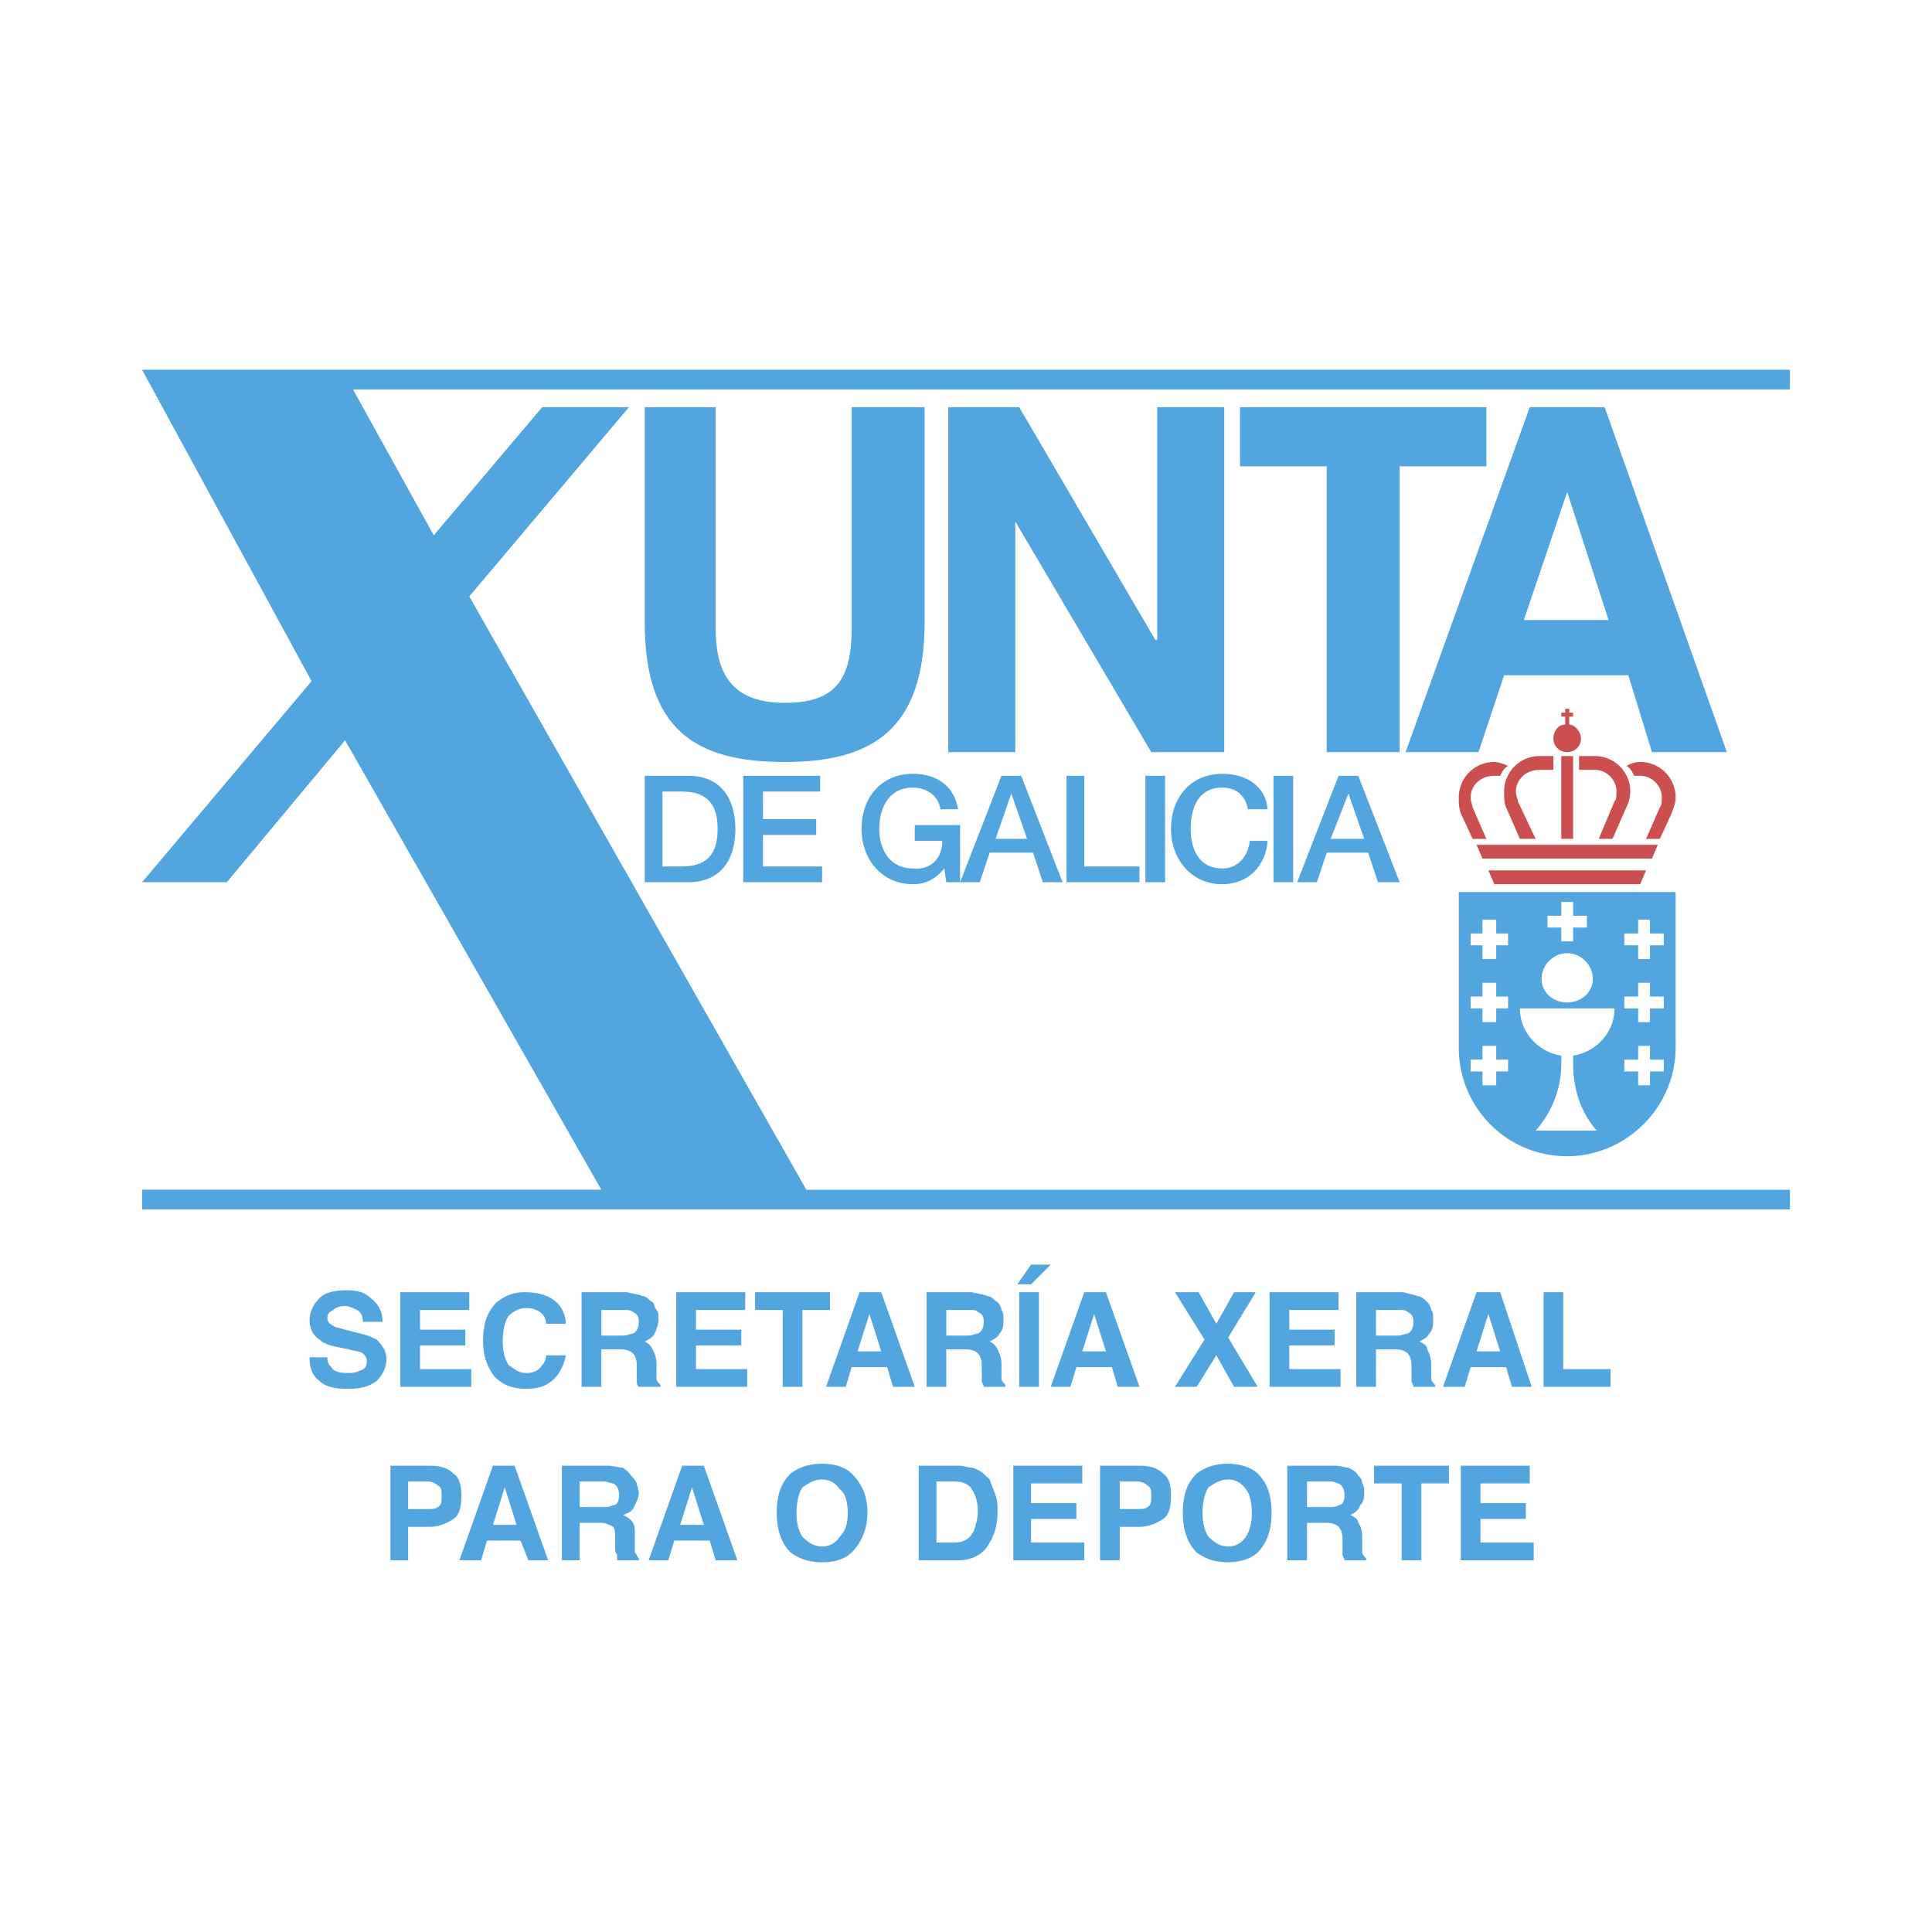 <svg xmlns="http://www.w3.org/2000/svg" width="2500" height="2500" viewBox="0 0 192.756 192.756"><g fill-rule="evenodd" clip-rule="evenodd"><path fill="#fff" d="M0 0h192.756v192.756H0V0z"/><path d="M92.249 62.061c0 10.816-5.31 13.963-13.963 13.963-8.85 0-13.963-3.146-13.963-13.963V40.625h7.08v22.026c0 3.736.983 7.473 6.883 7.473 5.113 0 6.687-2.36 6.687-7.473V40.625h7.277v21.436h-.001zM94.608 40.625h7.08l13.57 23.206h.197V40.625h6.686v34.416h-7.278l-13.568-23.01v23.01h-6.687V40.625zM132.367 46.524h-8.652v-5.899h24.582v5.899h-8.652v28.517h-7.278V46.524zM152.623 40.625h7.473l12.193 34.416h-7.473l-2.359-7.67h-12.391l-2.557 7.67h-7.275l12.389-34.416zm-.59 21.239h8.457l-4.131-12.783-4.326 12.783zM66.092 86.447h1.966c2.753 0 3.54-1.573 3.54-3.736 0-2.164-.787-3.737-3.54-3.737h-1.966v7.473zm-1.77-9.047h4.327c3.343 0 4.72 2.36 4.72 5.31 0 2.95-1.377 5.31-4.72 5.31h-4.327V77.4zM74.155 77.4h7.67v1.574h-5.703v2.753h5.31V83.3h-5.31v3.147h5.9v1.573h-7.867V77.4zM95.788 88.02h-1.376l-.197-1.377c-.983 1.18-1.966 1.574-3.146 1.574-3.146 0-5.113-2.557-5.113-5.506 0-3.147 1.966-5.507 5.113-5.507 2.36 0 4.13 1.18 4.523 3.54h-1.77c-.197-1.376-1.377-2.164-2.754-2.164-2.359 0-3.343 1.967-3.343 4.13 0 1.967.983 3.933 3.343 3.933 1.771.197 2.95-.983 2.95-2.753h-2.753v-1.573h4.523v5.703zM99.328 83.694h3.146L100.9 79.17l-1.572 4.524zm.59-6.294h1.967l4.129 10.62h-1.967l-.982-2.95h-4.326l-.984 2.95h-1.966l4.129-10.62zM106.408 77.4h1.77v9.047h5.506v1.573h-7.276V77.4zM114.273 77.4h1.967v10.62h-1.967V77.4zM124.5 80.744c-.195-1.18-.982-2.164-2.557-2.164-2.359 0-3.146 1.967-3.146 4.13 0 1.967.787 3.933 3.146 3.933 1.574 0 2.557-1.18 2.754-2.753h1.77c-.195 2.557-1.967 4.327-4.523 4.327-3.146 0-5.113-2.557-5.113-5.506 0-3.147 1.967-5.507 5.113-5.507 2.361 0 4.328 1.18 4.523 3.54H124.5zM127.057 77.4h1.966v10.62h-1.966V77.4zM132.76 83.694h3.344l-1.572-4.523-1.772 4.523zm.787-6.294h1.967l4.131 10.62h-2.164l-.982-2.95h-4.131l-.982 2.95h-1.967l4.128-10.62z" fill="#52a5df"/><path fill="#52a5df" d="M43.279 53.408l-8.063-14.554h143.366v-1.966H14.173L31.086 67.96 14.173 88.02h8.457l11.799-14.16 25.567 44.839H14.173v1.967h164.409v-1.967H80.449l-33.63-59.195 15.93-18.879h-8.653L43.279 53.408z"/><path d="M162.26 76.417c.393-.197.787-.393 1.377-.393a3.524 3.524 0 0 1 3.539 3.54c0 .59-.195.983-.393 1.574l-1.18 2.557h-1.377l1.377-3.147c.195-.197.195-.59.195-.983 0-1.18-.982-2.163-2.162-2.163h-.59c-.196-.395-.394-.788-.786-.985zM154.982 76.81v-1.376h-1.375a3.526 3.526 0 0 0-3.541 3.54c0 .59 0 1.18.197 1.573l1.377 3.147h1.572l-1.77-3.737c0-.197-.197-.59-.197-.983 0-1.18.984-2.164 2.361-2.164h1.376zM155.77 83.694h1.179v-8.26h-1.179v8.26zM150.461 76.417c-.395-.197-.984-.393-1.377-.393a3.526 3.526 0 0 0-3.541 3.54c0 .59 0 .983.197 1.574l1.18 2.557h1.377l-1.377-3.147c0-.197-.195-.59-.195-.983 0-1.18.982-2.163 2.359-2.163h.59c.197-.395.392-.788.787-.985zM164.816 85.66l.59-1.376h-18.092l.59 1.376h16.912zM163.637 88.217l.59-1.377h-15.733l.59 1.377h14.553zM157.541 76.81v-1.376h1.572a3.524 3.524 0 0 1 3.539 3.54c0 .59-.195 1.18-.393 1.573l-1.377 3.147h-1.377l1.574-3.737c.197-.197.197-.59.197-.983 0-1.18-.984-2.164-2.164-2.164h-1.571zM156.164 71.5v.787c-.787 0-1.182.787-1.182 1.376 0 .787.592 1.377 1.377 1.377.787 0 1.377-.59 1.377-1.377 0-.59-.59-1.376-1.18-1.376V71.5h.393v-.394h-.393v-.393h-.393v.393h-.395v.394h.396z" fill="#cc4f4f"/><path d="M163.439 101.982h1.18v-1.375h1.377v-1.182h-1.377V98.05h-1.18v1.375h-1.377v1.182h1.377v1.375zm0-6.292h1.18v-1.376h1.377v-1.18h-1.377v-1.376h-1.18v1.376h-1.377v1.18h1.377v1.376zm-15.535 12.585h1.375V106.9h1.182v-1.18h-1.182v-1.377h-1.375v1.377h-1.18v1.18h1.18v1.375zm0-6.293h1.375v-1.375h1.182v-1.182h-1.182V98.05h-1.375v1.375h-1.18v1.182h1.18v1.375zm0-6.292h1.375v-1.376h1.182v-1.18h-1.182v-1.376h-1.375v1.376h-1.18v1.18h1.18v1.376zm7.866-1.77h1.18v-1.376h1.377v-1.18h-1.377v-1.376h-1.18v1.376h-1.377v1.18h1.377v1.376zm.589 6.096c1.377 0 2.557-.982 2.557-2.359s-1.18-2.556-2.557-2.556-2.557 1.179-2.557 2.556 1.18 2.359 2.557 2.359zm7.08 8.259h1.18V106.9h1.377v-1.18h-1.377v-1.377h-1.18v1.377h-1.377v1.18h1.377v1.375zm-17.896-19.272h21.633v15.536c0 5.9-4.916 10.816-10.816 10.816-6.096 0-10.816-4.916-10.816-10.816V89.003h-.001zm11.406 16.323c2.361-.393 4.131-2.359 4.131-4.719h-9.439c0 2.359 1.77 4.326 4.129 4.719v.787c0 2.557-.982 4.916-2.557 6.686h6.098c-1.574-1.77-2.361-4.129-2.361-6.686l-.001-.787zM43.672 148.199a1.5 1.5 0 0 0-.983-.395h-1.966v2.754h1.966c.394 0 .787 0 .983-.197.394-.195.394-.59.394-1.18 0-.392 0-.786-.394-.982zm1.574 3.344c-.59.393-1.376.785-2.359.785h-2.164v3.344h-1.77v-9.439h3.934c.983 0 1.77.197 2.359.787.59.393.787 1.18.787 2.162 0 1.179-.197 1.966-.787 2.361zM49.179 152.133h2.36l-1.18-3.738-1.18 3.738zm0-5.901h2.163l3.344 9.439h-1.967l-.787-1.967h-3.344l-.59 1.967h-2.163l3.344-9.439zM57.833 147.805v2.557h2.359c.394 0 .59 0 .983-.195.394 0 .59-.395.59-.984s-.197-.982-.59-1.18c-.196 0-.59-.197-.983-.197h-2.359v-.001zm4.326-1.375c.197.195.59.393.787.785.197.197.394.395.59.787 0 .197.196.59.196.984 0 .393-.196.785-.393 1.18-.197.59-.59.785-1.18.982.394.197.787.395.983.787.197.197.197.787.197 1.377v1.572c.197.197.197.395.393.59v.197h-2.163v-.59c-.197-.197-.197-.393-.197-.787v-.787c0-.59 0-.982-.197-1.18-.393-.195-.787-.393-1.18-.393h-2.163v3.736h-1.771v-9.439h4.523c.591.001 1.182.199 1.575.199zM67.862 152.133h2.36l-1.18-3.738-1.18 3.738zm.197-5.901h2.164l3.343 9.439h-2.164l-.59-1.967h-3.54l-.59 1.967h-1.967l3.344-9.439zM83.792 153.312c.59-.59.787-1.377.787-2.361 0-.982-.197-1.965-.787-2.359-.393-.59-.983-.982-1.77-.982s-1.377.393-1.967.785c-.394.592-.59 1.574-.59 2.557 0 .984.196 1.771.59 2.361.59.59 1.18.982 1.967.982.786 0 1.376-.393 1.77-.983zm1.18 1.573c-.59.59-1.573.984-2.95.984-1.377 0-2.36-.395-3.146-.984-.983-.982-1.377-2.359-1.377-3.934 0-1.77.394-2.949 1.377-3.932.786-.59 1.77-.984 3.146-.984s2.359.395 2.95.984c.983.982 1.573 2.162 1.573 3.932 0 1.574-.59 2.951-1.573 3.934zM93.428 147.805v6.098h1.77c.983 0 1.574-.395 1.966-1.18.197-.59.395-1.18.395-1.967s-.197-1.574-.59-2.164c-.197-.393-.787-.787-1.771-.787h-1.77zm3.54-1.375c.786.195 1.18.59 1.77 1.18.197.59.393.982.59 1.572s.197.984.197 1.574c0 1.18-.197 2.162-.787 3.146-.59 1.18-1.77 1.77-3.147 1.77h-3.933v-9.439h3.933c.59-.001.984.197 1.377.197zM107.98 148.002h-5.113v1.967h4.524v1.574h-4.524v2.359h5.311v1.77h-7.08v-9.44h6.882v1.77zM114.471 148.199a1.501 1.501 0 0 0-.982-.395h-1.771v2.754h1.771c.393 0 .785 0 .982-.197.393-.195.393-.59.393-1.18-.001-.392-.001-.786-.393-.982zm1.574 3.344c-.59.393-1.377.785-2.361.785h-1.967v3.344h-1.965v-9.439h3.932c.984 0 1.771.197 2.361.787.59.393.785 1.18.785 2.162 0 1.179-.195 1.966-.785 2.361zM124.305 153.312c.393-.59.59-1.377.59-2.361 0-.982-.197-1.965-.59-2.359-.395-.59-.984-.982-1.77-.982-.787 0-1.377.393-1.967.785-.395.592-.59 1.574-.59 2.557 0 .984.195 1.771.59 2.361.59.59 1.18.982 1.967.982.785 0 1.375-.393 1.77-.983zm1.179 1.573c-.59.59-1.77.984-2.949.984-1.377 0-2.361-.395-3.148-.984-.982-.982-1.375-2.359-1.375-3.934 0-1.77.393-2.949 1.375-3.932.787-.59 1.771-.984 3.148-.984 1.18 0 2.359.395 2.949.984.982.982 1.377 2.162 1.377 3.932 0 1.574-.394 2.951-1.377 3.934zM130.4 147.805v2.557h2.164c.393 0 .787 0 .982-.195.395 0 .59-.395.59-.984s-.195-.982-.59-1.18c-.195 0-.393-.197-.787-.197H130.4v-.001zm4.131-1.375c.393.195.785.393.982.785.197.197.395.395.395.787.195.197.195.59.195.984 0 .393 0 .785-.393 1.18-.197.59-.59.785-.984.982.395.197.787.395.787.787.197.197.395.787.395 1.377v1.572c0 .197.195.395.393.59v.197h-2.164c0-.197-.195-.393-.195-.59v-1.574c0-.59-.197-.982-.395-1.18-.195-.195-.59-.393-1.18-.393H130.4v3.736h-1.967v-9.439h4.721c.59.001.983.199 1.377.199zM144.561 146.232v1.77h-2.754v7.67h-1.967v-7.67h-2.752v-1.77h7.473zM152.623 148.002h-4.916v1.967h4.523v1.574h-4.523v2.359h5.311v1.77h-7.278v-9.44h6.883v1.77zM32.66 135.416c0 .59.196.787.393.982.197.395.787.59 1.573.59.394 0 .787 0 1.18-.195.59-.197.787-.395.787-.984 0-.393-.197-.59-.394-.787-.196-.195-.787-.195-1.376-.393l-.983-.197c-.983-.195-1.573-.393-1.967-.785-.59-.395-.983-.984-.983-1.967 0-.787.393-1.574.983-2.164.59-.59 1.573-.787 2.753-.787.983 0 1.77.197 2.36.787.787.59 1.18 1.377 1.18 2.359h-1.967c0-.59-.196-.982-.59-1.18-.393-.195-.787-.393-1.18-.393-.59 0-.983.197-1.18.393-.394.197-.59.395-.59.787s.196.59.59.787c.196.195.59.195 1.18.393l1.574.393c.787.197 1.18.395 1.573.592.59.59.983 1.18.983 1.967 0 .785-.394 1.572-.983 2.162-.787.59-1.573.787-2.95.787-1.18 0-2.163-.197-2.753-.787-.786-.59-.983-1.377-.983-2.359h1.77v-.001zM46.819 130.695h-4.916v1.967h4.523v1.574h-4.523v2.36h5.113v1.769h-7.08v-9.439h6.883v1.769zM49.572 129.91c.787-.592 1.574-.984 2.753-.984 1.573 0 2.753.393 3.54 1.377.394.59.59 1.18.59 1.77h-1.967c0-.393-.196-.787-.393-.982-.393-.395-.983-.59-1.573-.59-.787 0-1.376.393-1.77.785-.393.59-.59 1.377-.59 2.557 0 .984.197 1.771.59 2.361.59.393.983.785 1.77.785.59 0 1.18-.195 1.573-.785.197-.197.393-.59.393-.984h1.967c-.196.984-.59 1.77-1.18 2.359-.787.787-1.771.984-2.753.984-1.376 0-2.36-.393-3.146-1.18-.787-.984-1.18-2.164-1.18-3.541 0-1.77.393-2.949 1.376-3.932zM59.996 130.695v2.557h2.163c.394 0 .787-.197.983-.197.394-.195.59-.59.59-1.18s-.196-.785-.59-.982c-.197-.197-.59-.197-.983-.197h-2.163v-.001zm4.129-1.377c.394 0 .59.395.983.592.196.195.196.59.394.785.196.197.196.59.196.984 0 .393-.196.982-.394 1.375-.196.395-.59.592-.983.787.393.197.59.395.787.787.196.393.394.787.394 1.574v1.375c0 .197.196.395.393.592v.195h-2.164c-.196-.195-.196-.393-.196-.59v-1.572c0-.59-.197-.984-.394-1.182-.197-.195-.59-.393-1.18-.393h-1.967v3.736h-1.967v-9.439h4.523c.789.199 1.182.199 1.575.394zM74.352 130.695h-4.917v1.967h4.523v1.574h-4.523v2.36h5.113v1.769h-7.079v-9.439h6.883v1.769zM82.808 128.926v1.769h-2.753v7.67h-1.967v-7.67h-2.753v-1.769h7.473zM85.562 134.826h2.36l-1.18-3.736-1.18 3.736zm.196-5.9h2.163l3.344 9.439h-2.164l-.59-1.967h-3.54l-.59 1.967h-1.966l3.343-9.439zM94.412 130.695v2.557h2.163c.394 0 .787-.197.984-.197.393-.195.59-.59.59-1.18s-.197-.785-.59-.982c-.197-.197-.395-.197-.984-.197h-2.163v-.001zm4.129-1.377c.395 0 .59.395.984.592.195.195.393.59.393.785.197.197.197.59.197.984 0 .393 0 .982-.395 1.375-.195.395-.59.592-.982.787.393.197.59.395.787.787.195.393.393.787.393 1.574v1.375c0 .197.197.395.393.592v.195h-2.162c0-.195-.197-.393-.197-.59v-1.572c0-.59-.197-.984-.393-1.182-.197-.195-.59-.393-1.181-.393h-1.966v3.736h-1.967v-9.439h4.523c.786.199 1.18.199 1.573.394zM101.688 128.926h1.967v9.439h-1.967v-9.439zm3.146-2.754l-1.967 1.967h-1.375l1.375-1.967h1.967zM107.98 134.826h2.361l-1.18-3.736-1.181 3.736zm.198-5.9h2.164l3.342 9.439h-2.162l-.59-1.967h-3.541l-.59 1.967h-1.967l3.344-9.439zM119.387 138.365h-2.162l2.949-4.719-2.949-4.72h2.359l1.77 3.146 1.771-3.146h2.162l-2.752 4.523 2.949 4.916h-2.359l-1.771-3.146-1.967 3.146zM133.547 130.695h-4.916v1.967h4.523v1.574h-4.523v2.36h5.113v1.769h-7.08v-9.439h6.883v1.769zM137.283 130.695v2.557h2.164c.393 0 .787-.197.982-.197.395-.195.59-.59.59-1.18s-.195-.785-.59-.982c-.195-.197-.393-.197-.982-.197h-2.164v-.001zm4.131-1.377c.393 0 .787.395.982.592.197.195.395.59.395.785.195.197.195.59.195.984 0 .393 0 .982-.393 1.375-.197.395-.59.592-.984.787.395.197.787.395.787.787.197.393.395.787.395 1.574v1.375c0 .197.195.395.393.592v.195h-2.164c0-.195-.195-.393-.195-.59v-1.572c0-.59-.197-.984-.395-1.182-.195-.195-.59-.393-1.18-.393h-1.967v3.736h-1.967v-9.439h4.721c.59.199.983.199 1.377.394zM147.314 134.826h2.359l-1.18-3.736-1.179 3.736zm0-5.9h2.359l3.146 9.439h-1.967l-.59-1.967h-3.539l-.592 1.967h-2.162l3.345-9.439zM154 128.926h1.967v7.67h4.721v1.769H154v-9.439z" fill="#52a5df"/></g></svg>